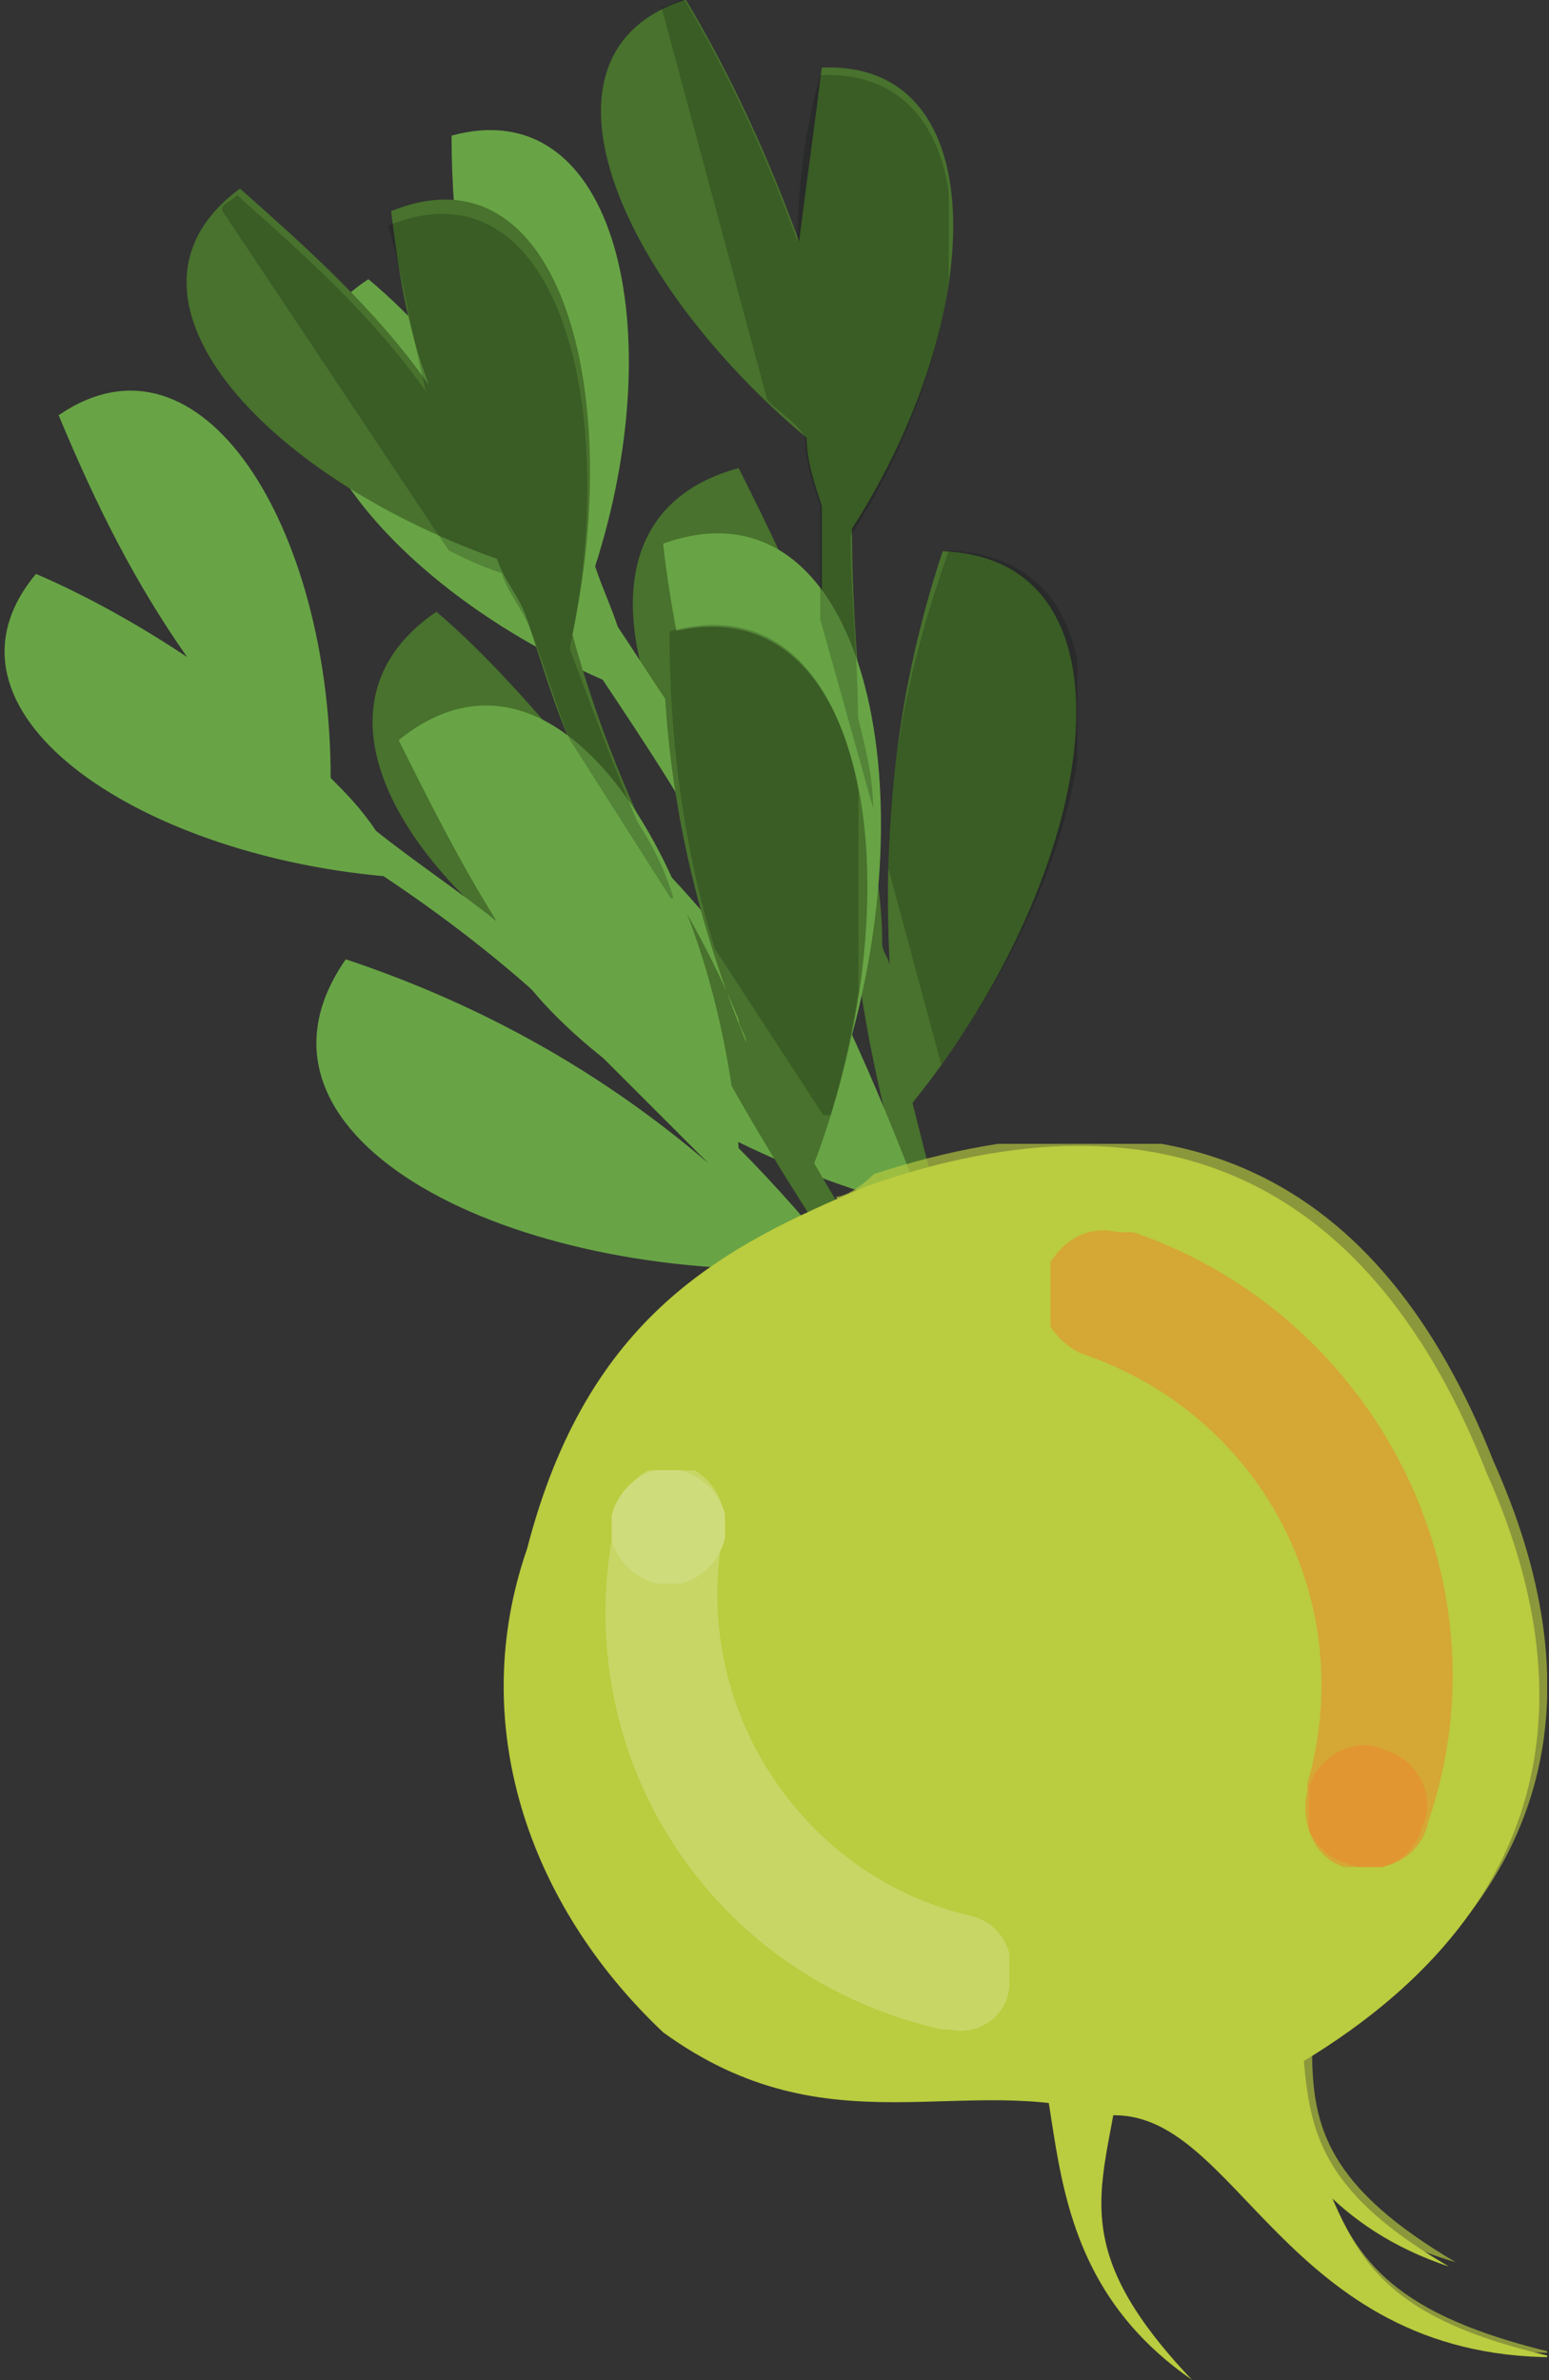 <?xml version="1.0" encoding="utf-8"?>
<!-- Generator: Adobe Illustrator 27.5.0, SVG Export Plug-In . SVG Version: 6.00 Build 0)  -->
<svg version="1.1" id="Calque_1" xmlns="http://www.w3.org/2000/svg" xmlns:xlink="http://www.w3.org/1999/xlink" x="0px" y="0px"
	 viewBox="0 0 20.5 31.5" style="enable-background:new 0 0 20.5 31.5;" xml:space="preserve">
<rect x="0" y="0" width="20.5" height="31.5" fill="#333333" stroke="none"/>
<style type="text/css">
	.st0{clip-path:url(#SVGID_00000065783888520742135370000016578577774970132639_);}
	.st1{clip-path:url(#SVGID_00000083072055006698042360000013904438428528183996_);}
	.st2{fill-rule:evenodd;clip-rule:evenodd;fill:#48722D;}
	.st3{fill-rule:evenodd;clip-rule:evenodd;fill:#68A445;}
	.st4{opacity:0.2;}
	.st5{clip-path:url(#SVGID_00000009568550579577384050000005155752089910448514_);}
	.st6{fill-rule:evenodd;clip-rule:evenodd;fill:#020304;}
	.st7{clip-path:url(#SVGID_00000047740120946601156420000004716235265726326196_);}
	.st8{clip-path:url(#SVGID_00000085929794687994967510000011738538638605638582_);}
	.st9{clip-path:url(#SVGID_00000075152702634024681060000012753304753527815332_);}
	.st10{fill-rule:evenodd;clip-rule:evenodd;fill:#BACC3F;}
	.st11{opacity:0.65;}
	.st12{clip-path:url(#SVGID_00000016768121375270269230000002441467960478755996_);}
	.st13{opacity:0.12;}
	.st14{clip-path:url(#SVGID_00000004543153525928884430000009903154481685027224_);}
	.st15{opacity:0.61;}
	.st16{clip-path:url(#SVGID_00000099634255769668379330000003146955417839921056_);}
	.st17{fill:#FFFFFF;}
	.st18{opacity:0.26;}
	.st19{clip-path:url(#SVGID_00000124867445938734928610000016341485439972094336_);}
	.st20{clip-path:url(#SVGID_00000042734084083645346740000003081106753230943916_);}
	.st21{clip-path:url(#SVGID_00000118369850346841498670000009786989262139041712_);}
	.st22{clip-path:url(#SVGID_00000071550800815736821070000018440241365112646310_);}
	.st23{clip-path:url(#SVGID_00000091734940906619819650000001212241892424561081_);}
	.st24{clip-path:url(#SVGID_00000000936325161298293650000014157533771407808691_);}
	.st25{clip-path:url(#SVGID_00000022557292122406149080000003876404810436145839_);}
	.st26{clip-path:url(#SVGID_00000034062857006898756940000003521581226471347602_);}
	.st27{clip-path:url(#SVGID_00000158001845418582606770000013089200138642650757_);}
	.st28{clip-path:url(#SVGID_00000086654710510275975640000005087463742451484558_);}
	.st29{opacity:0.34;}
	.st30{clip-path:url(#SVGID_00000133500753921053001910000010090692506343396015_);}
	.st31{clip-path:url(#SVGID_00000183970296863341998010000011884107089915532194_);}
	.st32{fill:#F0822B;}
	.st33{clip-path:url(#SVGID_00000014622645625270153380000015746920008674889373_);}
	.st34{clip-path:url(#SVGID_00000107580786183041318190000008874349207371172240_);}
	.st35{clip-path:url(#SVGID_00000114063057915235334050000003836406393080165770_);}
	.st36{clip-path:url(#SVGID_00000152957327622153567160000009130325961583286712_);}
	.st37{clip-path:url(#SVGID_00000061438051352796002040000008034922422423312768_);}
	.st38{clip-path:url(#SVGID_00000168822188556387433440000009191455833260998797_);}
	.st39{clip-path:url(#SVGID_00000143603720064839982130000000525177247253753533_);}
	.st40{clip-path:url(#SVGID_00000176026656133686120280000008279534047572148385_);}
	.st41{clip-path:url(#SVGID_00000046313256463726679350000008506652513259239072_);}
	.st42{clip-path:url(#SVGID_00000028305870759456183020000009529961537166072984_);}
</style>
<g id="Groupe_2325_00000083056652951278451790000004252549829250709662_" transform="translate(122.476 205.495)">
	<g>
		<defs>
			<rect id="SVGID_1_" x="-122.5" y="-205.5" width="20.5" height="31.5"/>
		</defs>
		<clipPath id="SVGID_00000028286226470925598220000012099723751968039866_">
			<use xlink:href="#SVGID_1_"  style="overflow:visible;"/>
		</clipPath>
		
			<g id="Groupe_1010_00000085947338631349114470000001530006237323040415_" style="clip-path:url(#SVGID_00000028286226470925598220000012099723751968039866_);">
			<g id="Groupe_1009_00000150799442025575848250000008633742279312039316_" transform="translate(0 0)">
				<g>
					<defs>
						<rect id="SVGID_00000073707643983311641470000010816934375486162616_" x="-122.5" y="-205.5" width="20.5" height="31.5"/>
					</defs>
					<clipPath id="SVGID_00000183212084183943481450000011337675408727063982_">
						<use xlink:href="#SVGID_00000073707643983311641470000010816934375486162616_"  style="overflow:visible;"/>
					</clipPath>
					
						<g id="Groupe_1008_00000095298181893377802670000014749001855402053555_" style="clip-path:url(#SVGID_00000183212084183943481450000011337675408727063982_);">
						<path id="Tracé_1964_00000091012257966478290870000008969576641107207354_" class="st2" d="M-110.4-190.9
							c2.5-3.1,3.1-7.2,0.4-7.3c-0.6,1.8-0.8,3.6-0.7,5.5c0-0.1-0.1-0.2-0.1-0.3c0-0.6-0.1-1.1-0.2-1.7c0-0.2,0-0.3,0-0.5
							c-0.1-1.1-0.2-2.2-0.2-3.3c1.8-2.8,1.9-6.2-0.4-6.1c-0.1,0.8-0.2,1.5-0.3,2.3c-0.4-1.1-0.9-2.2-1.5-3.2
							c-2.2,0.7-0.9,3.7,1.6,5.8c0,0.3,0.1,0.6,0.2,0.9c0,0.7,0,1.3,0,2c-0.3-0.9-0.7-1.7-1.1-2.5c-2.6,0.7-1.3,4.3,1.6,6.8
							c0.2,1.4,0.6,2.8,1,4.2l0.4-0.1C-110-189.3-110.2-190.1-110.4-190.9"/>
						<path id="Tracé_1965_00000118390901412286550140000003507887038167313295_" class="st3" d="M-111-189.7
							c-3.8-1.2-6.6-4.1-4.4-5.8c1.5,1.1,2.7,2.5,3.7,4.1c0-0.1-0.1-0.2-0.1-0.3c-0.3-0.5-0.6-1-0.8-1.6c-0.1-0.1-0.2-0.3-0.2-0.4
							c-0.5-1-1.1-1.9-1.7-2.8c-3-1.3-5.1-4-3.1-5.3c0.6,0.5,1.1,1.1,1.6,1.7c-0.3-1.2-0.5-2.3-0.5-3.6c2.2-0.6,2.9,2.6,1.9,5.7
							c0.1,0.3,0.2,0.5,0.3,0.8c0.4,0.6,0.7,1.1,1.1,1.6c-0.2-0.9-0.4-1.8-0.5-2.7c2.5-0.9,3.5,2.8,2.5,6.5c0.6,1.3,1.1,2.7,1.6,4
							l-0.4,0.1C-110.4-188.1-110.7-188.9-111-189.7"/>
						<g id="Groupe_923_00000130624965017161339920000003250032954749414575_" transform="translate(19.281 11.993)" class="st4">
							<g id="Groupe_922_00000068659213980717794030000009751581153887618970_">
								<g>
									<defs>
										<rect id="SVGID_00000071540532307458498470000003731019194745404856_" x="-130" y="-210.2" width="2.5" height="6.8"/>
									</defs>
									<clipPath id="SVGID_00000101812453805076567030000014140235144881809321_">
										<use xlink:href="#SVGID_00000071540532307458498470000003731019194745404856_"  style="overflow:visible;"/>
									</clipPath>
									
										<g id="Groupe_921_00000044893737819528550540000013921536529586669740_" style="clip-path:url(#SVGID_00000101812453805076567030000014140235144881809321_);">
										<path id="Tracé_1966_00000040550105170289384410000014024072235841398194_" class="st6" d="M-130-206l0.7,2.6
											c2.2-3,2.7-6.7,0.1-6.8C-129.7-208.8-130-207.4-130-206"/>
									</g>
								</g>
							</g>
						</g>
						<g id="Groupe_926_00000013158228434585097270000001430327113742647428_" transform="translate(14.379)" class="st4">
							<g id="Groupe_925_00000147184573397545893450000011831889275758289851_">
								<g>
									<defs>
										<rect id="SVGID_00000021823415259278548390000012562588957732771973_" x="-128.1" y="-205.5" width="3.8" height="10.7"/>
									</defs>
									<clipPath id="SVGID_00000169549447953915745920000005111566982526739384_">
										<use xlink:href="#SVGID_00000021823415259278548390000012562588957732771973_"  style="overflow:visible;"/>
									</clipPath>
									
										<g id="Groupe_924_00000030451076498804951160000016507250648013339523_" style="clip-path:url(#SVGID_00000169549447953915745920000005111566982526739384_);">
										<path id="Tracé_1967_00000097470007966510305460000010104268878804748984_" class="st6" d="M-126.3-202.3
											c-0.4-1.1-0.9-2.2-1.5-3.2c-0.1,0-0.2,0.1-0.3,0.1l1.4,5.2c0.2,0.2,0.4,0.3,0.5,0.5c0,0.3,0.1,0.6,0.2,0.9
											c0,0.5,0,1,0,1.5l0.7,2.5c0-0.4-0.1-0.8-0.2-1.2c0-0.8-0.1-1.6-0.1-2.4c1.8-2.8,1.9-6.2-0.4-6.1
											C-126.2-203.8-126.3-203-126.3-202.3"/>
									</g>
								</g>
							</g>
						</g>
						<path id="Tracé_1968_00000134210722186758026270000007817982706133681066_" class="st2" d="M-111.7-190.1
							c1.4-3.7,0.7-7.8-2-7c0,1.9,0.4,3.7,1.1,5.4c0-0.1-0.1-0.2-0.1-0.3c-0.2-0.5-0.5-1.1-0.8-1.6c-0.1-0.1-0.1-0.3-0.2-0.4
							c-0.5-1-0.9-2-1.2-3.1c0.7-3.3-0.2-6.5-2.4-5.6c0.1,0.8,0.2,1.5,0.5,2.3c-0.7-1-1.6-1.8-2.5-2.6c-1.9,1.4,0.3,3.8,3.4,4.9
							c0.1,0.3,0.3,0.5,0.4,0.8c0.2,0.6,0.4,1.3,0.7,1.9c-0.6-0.7-1.2-1.4-1.9-2c-2.2,1.5,0.2,4.5,3.7,5.9c0.7,1.3,1.5,2.5,2.3,3.7
							l0.4-0.3C-110.8-188.6-111.3-189.4-111.7-190.1"/>
						<path id="Tracé_1969_00000065754647802478376060000008548267143815617412_" class="st3" d="M-111.9-188.7
							c-4,0.1-7.6-1.8-6-4.1c1.8,0.6,3.4,1.5,4.8,2.7c-0.1-0.1-0.1-0.1-0.2-0.2c-0.4-0.4-0.8-0.8-1.2-1.2c-0.1-0.1-0.2-0.2-0.3-0.3
							c-0.8-0.8-1.7-1.5-2.6-2.1c-3.3-0.3-6.1-2.2-4.6-4c0.7,0.3,1.4,0.7,2,1.1c-0.7-1-1.2-2-1.7-3.2c1.9-1.3,3.6,1.5,3.6,4.8
							c0.2,0.2,0.4,0.4,0.6,0.7c0.5,0.4,1.1,0.8,1.6,1.2c-0.5-0.8-0.9-1.6-1.3-2.4c2.1-1.7,4.2,1.6,4.5,5.4c1,1,1.9,2.2,2.8,3.3
							l-0.3,0.3C-110.8-187.4-111.4-188.1-111.9-188.7"/>
						<g id="Groupe_929_00000123418932728346492530000010414442656917025718_" transform="translate(14.485 13.661)" class="st4">
							<g id="Groupe_928_00000067213601177839528390000011185863006923417217_">
								<g>
									<defs>
										<rect id="SVGID_00000017505765732555217650000012686289021406663871_" x="-128.2" y="-210.9" width="2.6" height="6.5"/>
									</defs>
									<clipPath id="SVGID_00000111180404353970870340000000939756057957253516_">
										<use xlink:href="#SVGID_00000017505765732555217650000012686289021406663871_"  style="overflow:visible;"/>
									</clipPath>
									
										<g id="Groupe_927_00000058586141381767320340000002634838451487029172_" style="clip-path:url(#SVGID_00000111180404353970870340000000939756057957253516_);">
										<path id="Tracé_1970_00000024715656351456611180000012349295000024670880_" class="st6" d="M-127.5-206.6l1.5,2.3
											c1.1-3.5,0.4-7.2-2.1-6.5C-128.1-209.3-127.9-207.9-127.5-206.6"/>
									</g>
								</g>
							</g>
						</g>
						<g id="Groupe_932_00000078723520290730350160000009951023465395120288_" transform="translate(4.863 4.29)" class="st4">
							<g id="Groupe_931_00000061441198081902328440000015967921132718043579_">
								<g>
									<defs>
										<rect id="SVGID_00000092415550939136269370000012031884733815422358_" x="-124.4" y="-207.2" width="6" height="9.3"/>
									</defs>
									<clipPath id="SVGID_00000012466560743727686220000018381788962893302675_">
										<use xlink:href="#SVGID_00000092415550939136269370000012031884733815422358_"  style="overflow:visible;"/>
									</clipPath>
									
										<g id="Groupe_930_00000062172530202900878730000007086925156784001923_" style="clip-path:url(#SVGID_00000012466560743727686220000018381788962893302675_);">
										<path id="Tracé_1971_00000164500845031725338030000009665945004529803922_" class="st6" d="M-121.7-204.6
											c-0.7-1-1.6-1.8-2.5-2.6c-0.1,0.1-0.2,0.1-0.2,0.2l3,4.5c0.2,0.1,0.4,0.2,0.7,0.3c0.1,0.3,0.3,0.5,0.4,0.8
											c0.2,0.5,0.3,0.9,0.5,1.4l1.4,2.2c-0.1-0.4-0.3-0.8-0.5-1.1c-0.3-0.7-0.6-1.5-0.9-2.3c0.7-3.3-0.2-6.5-2.4-5.6
											C-122-206.1-121.9-205.4-121.7-204.6"/>
									</g>
								</g>
							</g>
						</g>
						<path id="Tracé_1972_00000044160685827681456870000013103382401029683106_" class="st10" d="M-102.8-186
							c-1.5-3.8-4.2-5.2-8.2-3.8c-1.9,0.8-3.7,1.7-4.5,4.8c-0.8,2.3,0,4.7,1.8,6.4c2.2,1.6,4,0.5,5.9,1.1c1.7-0.1,2.3,3.2,5.9,3.2
							c-3.1-0.7-2.6-1.9-3.7-3.7C-101.8-180.1-101.5-183.1-102.8-186"/>
						<path id="Tracé_1973_00000156558796551373244890000014577423288858997665_" class="st10" d="M-109.4-179.3
							c1.4,0.7,0.1,3.5,2.7,5.3c-1.9-2-1-2.7-0.9-4.6L-109.4-179.3z"/>
						<path id="Tracé_1974_00000070816414683083383340000001275897420536652971_" class="st10" d="M-107.4-179.8
							c1.5,0.3,1.1,3.3,4.1,4.3c-2.4-1.4-1.7-2.4-2.1-4.2L-107.4-179.8z"/>
						<g id="Groupe_935_00000076564769302808519300000016732438602742617009_" transform="translate(18.189 24.942)" class="st11">
							<g id="Groupe_934_00000101103273528385127010000013227221758048337280_">
								<g>
									<defs>
										<rect id="SVGID_00000103985260190583008530000004503155239856747442_" x="-129.6" y="-215.3" width="9.5" height="16"/>
									</defs>
									<clipPath id="SVGID_00000062159309594734060320000007473751398081680770_">
										<use xlink:href="#SVGID_00000103985260190583008530000004503155239856747442_"  style="overflow:visible;"/>
									</clipPath>
									
										<g id="Groupe_933_00000158728563294514361010000008502384801400733586_" style="clip-path:url(#SVGID_00000062159309594734060320000007473751398081680770_);">
										<path id="Tracé_1975_00000085251909011526883500000000238953455183146683_" class="st10" d="M-129.6-214.6l6.6,14.3
											c0.8,0.7,1.8,1,2.9,1c-2.1-0.5-2.6-1.2-3-2.2c0.5,0.5,1,0.8,1.7,1c-1.7-1-1.9-1.8-1.9-2.8c3.4-2.1,3.7-4.9,2.4-7.8
											c-1.5-3.8-4.2-5.1-8.2-3.8C-129.3-214.7-129.5-214.6-129.6-214.6L-129.6-214.6z"/>
									</g>
								</g>
							</g>
						</g>
						<g id="Groupe_947_00000081607189362706878060000011272088382395451063_" transform="translate(13.082 31.961)" class="st13">
							<g id="Groupe_946_00000063602915824731504490000014554665828487424650_">
								<g>
									<defs>
										<rect id="SVGID_00000135685217612448402440000016787002316157498040_" x="-127.6" y="-218" width="5.4" height="7.5"/>
									</defs>
									<clipPath id="SVGID_00000130631758081358756230000000528443771224534434_">
										<use xlink:href="#SVGID_00000135685217612448402440000016787002316157498040_"  style="overflow:visible;"/>
									</clipPath>
									
										<g id="Groupe_945_00000152967729930000461460000018320045777137250232_" style="clip-path:url(#SVGID_00000130631758081358756230000000528443771224534434_);">
										<g id="Groupe_938_00000049219418677570056790000016485225767120104121_" class="st15">
											<g id="Groupe_937_00000157991706170919627520000002341077151786572952_">
												<g>
													<defs>
														
															<rect id="SVGID_00000031166717874975843500000009985683365810116760_" x="-127.6" y="-218" width="5.4" height="7.5"/>
													</defs>
													<clipPath id="SVGID_00000167375937915908715440000008024178374246171544_">
														<use xlink:href="#SVGID_00000031166717874975843500000009985683365810116760_"  style="overflow:visible;"/>
													</clipPath>
													
														<g id="Groupe_936_00000117650102246535603770000010722685440047971509_" style="clip-path:url(#SVGID_00000167375937915908715440000008024178374246171544_);">
														<path id="Tracé_1976_00000170263933327215251190000006216283301223137186_" class="st17" d="M-127.4-217.4
															L-127.4-217.4c-0.7,3.1,1.2,6.1,4.3,6.8c0,0,0,0,0.1,0h0l0,0v0c0.4,0.1,0.8-0.2,0.8-0.6c0.1-0.4-0.1-0.8-0.5-0.9l0,0
															c-2.2-0.5-3.7-2.7-3.3-5l0-0.1c0.1-0.4-0.2-0.8-0.6-0.9c0,0,0,0,0,0C-126.9-218.1-127.3-217.9-127.4-217.4
															C-127.4-217.4-127.4-217.4-127.4-217.4"/>
													</g>
												</g>
											</g>
										</g>
										<g id="Groupe_941_00000090282683275416614450000005959868392080208556_" transform="translate(0.237)" class="st18">
											<g id="Groupe_940_00000006677193496007190350000005199828590009620900_">
												<g>
													<defs>
														
															<rect id="SVGID_00000183215145116651906000000017322431523981120154_" x="-127.7" y="-218" width="1.5" height="1.5"/>
													</defs>
													<clipPath id="SVGID_00000041990113998348033140000017200170284507250836_">
														<use xlink:href="#SVGID_00000183215145116651906000000017322431523981120154_"  style="overflow:visible;"/>
													</clipPath>
													
														<g id="Groupe_939_00000122705895880452947740000009156535429138266532_" style="clip-path:url(#SVGID_00000041990113998348033140000017200170284507250836_);">
														<path id="Tracé_1977_00000016065183361935000880000011706313293278563224_" class="st17" d="M-126.8-218
															c0.4,0.1,0.7,0.5,0.6,0.9c0,0,0,0,0,0c-0.1,0.4-0.5,0.7-0.9,0.6c-0.4-0.1-0.7-0.5-0.6-0.9
															C-127.6-217.8-127.2-218.1-126.8-218C-126.8-218-126.8-218-126.8-218"/>
													</g>
												</g>
											</g>
										</g>
										<g id="Groupe_944_00000060722407400153176790000011211382629631451052_" transform="translate(0.237)">
											<g id="Groupe_943_00000070110460428333409770000011040812495293508753_">
												<g>
													<defs>
														
															<rect id="SVGID_00000167373851382017555830000010992036243430284421_" x="-127.7" y="-218" width="1.5" height="1.5"/>
													</defs>
													<clipPath id="SVGID_00000070825469382450048330000009752630077579029903_">
														<use xlink:href="#SVGID_00000167373851382017555830000010992036243430284421_"  style="overflow:visible;"/>
													</clipPath>
													
														<g id="Groupe_942_00000145753899754308132410000011843801747493004694_" style="clip-path:url(#SVGID_00000070825469382450048330000009752630077579029903_);">
														<path id="Tracé_1978_00000041977296687031166940000013673390763315286964_" class="st17" d="M-126.8-218
															c0.4,0.1,0.7,0.5,0.6,0.9c0,0,0,0,0,0c-0.1,0.4-0.5,0.7-0.9,0.6c-0.4-0.1-0.7-0.5-0.6-0.9
															C-127.6-217.8-127.2-218.1-126.8-218C-126.8-218-126.8-218-126.8-218"/>
													</g>
												</g>
											</g>
										</g>
									</g>
								</g>
							</g>
						</g>
						<g id="Groupe_959_00000168818516856677383870000008888918324709403529_" transform="translate(13.082 31.961)" class="st13">
							<g id="Groupe_958_00000159436514482363370260000012446269821273105841_">
								<g>
									<defs>
										<rect id="SVGID_00000109716656778088831990000006607248041229425031_" x="-127.6" y="-218" width="5.4" height="7.5"/>
									</defs>
									<clipPath id="SVGID_00000065056555479323274180000011328577614648760249_">
										<use xlink:href="#SVGID_00000109716656778088831990000006607248041229425031_"  style="overflow:visible;"/>
									</clipPath>
									
										<g id="Groupe_957_00000060001315751478116070000015818854011304699031_" style="clip-path:url(#SVGID_00000065056555479323274180000011328577614648760249_);">
										<g id="Groupe_950_00000005250087813736783450000018181791740755106992_" class="st15">
											<g id="Groupe_949_00000072277693390501409120000016941034586970797725_">
												<g>
													<defs>
														
															<rect id="SVGID_00000009571901351121442280000016992686029874577320_" x="-127.6" y="-218" width="5.4" height="7.5"/>
													</defs>
													<clipPath id="SVGID_00000023971997379398742350000013849890955447472319_">
														<use xlink:href="#SVGID_00000009571901351121442280000016992686029874577320_"  style="overflow:visible;"/>
													</clipPath>
													
														<g id="Groupe_948_00000050621601407285337200000008481856150998083989_" style="clip-path:url(#SVGID_00000023971997379398742350000013849890955447472319_);">
														<path id="Tracé_1979_00000162346818266301429400000004676798416718268830_" class="st17" d="M-127.4-217.4
															L-127.4-217.4c-0.7,3.1,1.2,6.1,4.3,6.8c0,0,0,0,0.1,0h0l0,0v0c0.4,0.1,0.8-0.2,0.8-0.6c0.1-0.4-0.1-0.8-0.5-0.9l0,0
															c-2.2-0.5-3.7-2.7-3.3-5l0-0.1c0.1-0.4-0.2-0.8-0.6-0.9c0,0,0,0,0,0C-126.9-218.1-127.3-217.9-127.4-217.4
															C-127.4-217.4-127.4-217.4-127.4-217.4"/>
													</g>
												</g>
											</g>
										</g>
										<g id="Groupe_953_00000036233214508900040410000015883693398378419353_" transform="translate(0.237)" class="st18">
											<g id="Groupe_952_00000054967490169231614480000014038566148763684283_">
												<g>
													<defs>
														
															<rect id="SVGID_00000106104841168272533420000007625477106572597120_" x="-127.7" y="-218" width="1.5" height="1.5"/>
													</defs>
													<clipPath id="SVGID_00000014613344396975532220000005156413299181652130_">
														<use xlink:href="#SVGID_00000106104841168272533420000007625477106572597120_"  style="overflow:visible;"/>
													</clipPath>
													
														<g id="Groupe_951_00000003091639801923952980000010931799678185530814_" style="clip-path:url(#SVGID_00000014613344396975532220000005156413299181652130_);">
														<path id="Tracé_1980_00000150061318045910880840000017435991512343993524_" class="st17" d="M-126.8-218
															c0.4,0.1,0.7,0.5,0.6,0.9c0,0,0,0,0,0c-0.1,0.4-0.5,0.7-0.9,0.6c-0.4-0.1-0.7-0.5-0.6-0.9
															C-127.6-217.8-127.2-218.1-126.8-218C-126.8-218-126.8-218-126.8-218"/>
													</g>
												</g>
											</g>
										</g>
										<g id="Groupe_956_00000078004723475653431940000016218869255082373819_" transform="translate(0.237)">
											<g id="Groupe_955_00000018237122218146473720000000072103862050562433_">
												<g>
													<defs>
														
															<rect id="SVGID_00000142167827333270116890000015967483963340592559_" x="-127.7" y="-218" width="1.5" height="1.5"/>
													</defs>
													<clipPath id="SVGID_00000137101252241604286730000009973953250715588266_">
														<use xlink:href="#SVGID_00000142167827333270116890000015967483963340592559_"  style="overflow:visible;"/>
													</clipPath>
													
														<g id="Groupe_954_00000145032032777006309500000012325920302637447585_" style="clip-path:url(#SVGID_00000137101252241604286730000009973953250715588266_);">
														<path id="Tracé_1981_00000180338684368164645980000012692028779729024914_" class="st17" d="M-126.8-218
															c0.4,0.1,0.7,0.5,0.6,0.9c0,0,0,0,0,0c-0.1,0.4-0.5,0.7-0.9,0.6c-0.4-0.1-0.7-0.5-0.6-0.9
															C-127.6-217.8-127.2-218.1-126.8-218C-126.8-218-126.8-218-126.8-218"/>
													</g>
												</g>
											</g>
										</g>
									</g>
								</g>
							</g>
						</g>
						<g id="Groupe_971_00000160151079518711829570000010089118847109859497_" transform="translate(13.082 31.961)" class="st13">
							<g id="Groupe_970_00000011733513517230642830000018048311700905778366_">
								<g>
									<defs>
										<rect id="SVGID_00000085222089665561418800000009288098262930677678_" x="-127.6" y="-218" width="5.4" height="7.5"/>
									</defs>
									<clipPath id="SVGID_00000114041200768614273580000007898682131913662647_">
										<use xlink:href="#SVGID_00000085222089665561418800000009288098262930677678_"  style="overflow:visible;"/>
									</clipPath>
									
										<g id="Groupe_969_00000114786691377893902600000000299789607616859832_" style="clip-path:url(#SVGID_00000114041200768614273580000007898682131913662647_);">
										<g id="Groupe_962_00000103954760808333448220000007987245024525350058_" class="st15">
											<g id="Groupe_961_00000172411150227746370740000010592517366880760508_">
												<g>
													<defs>
														
															<rect id="SVGID_00000089565106116694388600000001017837429779621512_" x="-127.6" y="-218" width="5.4" height="7.5"/>
													</defs>
													<clipPath id="SVGID_00000030482510887211151240000014352734982542260158_">
														<use xlink:href="#SVGID_00000089565106116694388600000001017837429779621512_"  style="overflow:visible;"/>
													</clipPath>
													
														<g id="Groupe_960_00000048496105341227963610000005620214460038866364_" style="clip-path:url(#SVGID_00000030482510887211151240000014352734982542260158_);">
														<path id="Tracé_1982_00000158714520348241898330000005992999080797065875_" class="st17" d="M-127.4-217.4
															L-127.4-217.4c-0.7,3.1,1.2,6.1,4.3,6.8c0,0,0,0,0.1,0h0l0,0v0c0.4,0.1,0.8-0.2,0.8-0.6c0.1-0.4-0.1-0.8-0.5-0.9l0,0
															c-2.2-0.5-3.7-2.7-3.3-5l0-0.1c0.1-0.4-0.2-0.8-0.6-0.9c0,0,0,0,0,0C-126.9-218.1-127.3-217.9-127.4-217.4
															C-127.4-217.4-127.4-217.4-127.4-217.4"/>
													</g>
												</g>
											</g>
										</g>
										<g id="Groupe_965_00000101084321890754071140000015015357542433983373_" transform="translate(0.237)" class="st18">
											<g id="Groupe_964_00000138558303627526841930000004550044560402804624_">
												<g>
													<defs>
														
															<rect id="SVGID_00000107571925636469903600000017065209195679559316_" x="-127.7" y="-218" width="1.5" height="1.5"/>
													</defs>
													<clipPath id="SVGID_00000158732171249893157340000012597925001524583871_">
														<use xlink:href="#SVGID_00000107571925636469903600000017065209195679559316_"  style="overflow:visible;"/>
													</clipPath>
													
														<g id="Groupe_963_00000119798973220761911910000008943662864685615012_" style="clip-path:url(#SVGID_00000158732171249893157340000012597925001524583871_);">
														<path id="Tracé_1983_00000091723721706323709260000014125352039836050576_" class="st17" d="M-126.8-218
															c0.4,0.1,0.7,0.5,0.6,0.9c0,0,0,0,0,0c-0.1,0.4-0.5,0.7-0.9,0.6c-0.4-0.1-0.7-0.5-0.6-0.9
															C-127.6-217.8-127.2-218.1-126.8-218C-126.8-218-126.8-218-126.8-218"/>
													</g>
												</g>
											</g>
										</g>
										<g id="Groupe_968_00000021799649203887570340000004866619389656946083_" transform="translate(0.237)">
											<g id="Groupe_967_00000026126722574185166340000008195396043059553959_">
												<g>
													<defs>
														
															<rect id="SVGID_00000031201902882361422910000004931246617050486165_" x="-127.7" y="-218" width="1.5" height="1.5"/>
													</defs>
													<clipPath id="SVGID_00000046311814281943330730000010425905767247505823_">
														<use xlink:href="#SVGID_00000031201902882361422910000004931246617050486165_"  style="overflow:visible;"/>
													</clipPath>
													
														<g id="Groupe_966_00000069392603720485004490000005484455962605658027_" style="clip-path:url(#SVGID_00000046311814281943330730000010425905767247505823_);">
														<path id="Tracé_1984_00000101782244280821665040000016519710762838569889_" class="st17" d="M-126.8-218
															c0.4,0.1,0.7,0.5,0.6,0.9c0,0,0,0,0,0c-0.1,0.4-0.5,0.7-0.9,0.6c-0.4-0.1-0.7-0.5-0.6-0.9
															C-127.6-217.8-127.2-218.1-126.8-218C-126.8-218-126.8-218-126.8-218"/>
													</g>
												</g>
											</g>
										</g>
									</g>
								</g>
							</g>
						</g>
						<g id="Groupe_983_00000125570683257320664100000002351339613944352930_" transform="translate(22.825 26.713)" class="st29">
							<g id="Groupe_982_00000026875960411672852560000002308702092765501336_">
								<g>
									<defs>
										<rect id="SVGID_00000012442257189452138180000005013555767837172895_" x="-131.4" y="-216" width="5.4" height="8.5"/>
									</defs>
									<clipPath id="SVGID_00000071537822284189819420000001680497643159349428_">
										<use xlink:href="#SVGID_00000012442257189452138180000005013555767837172895_"  style="overflow:visible;"/>
									</clipPath>
									
										<g id="Groupe_981_00000142878154583332700770000003349938076138423179_" style="clip-path:url(#SVGID_00000071537822284189819420000001680497643159349428_);">
										<g id="Groupe_974_00000023973949387952332500000004587117759487246773_" class="st15">
											<g id="Groupe_973_00000003812146881674539220000017901223179479892123_">
												<g>
													<defs>
														
															<rect id="SVGID_00000155868050537761599650000001390053222383411334_" x="-131.4" y="-216" width="5.4" height="8.5"/>
													</defs>
													<clipPath id="SVGID_00000078002493522887124290000005848434969657209249_">
														<use xlink:href="#SVGID_00000155868050537761599650000001390053222383411334_"  style="overflow:visible;"/>
													</clipPath>
													
														<g id="Groupe_972_00000057827098723071986110000006680846205296042154_" style="clip-path:url(#SVGID_00000078002493522887124290000005848434969657209249_);">
														<path id="Tracé_1985_00000149353676273776221040000017114431958221437362_" class="st32" d="M-126.4-208.1
															L-126.4-208.1c1.1-3.2-0.7-6.7-3.9-7.8l-0.1,0h0l-0.1,0c-0.4-0.1-0.8,0.1-1,0.6c-0.1,0.4,0.1,0.8,0.5,1l0,0
															c2.4,0.8,3.7,3.3,3,5.7l0,0.1c-0.1,0.4,0.1,0.9,0.5,1C-127-207.4-126.5-207.6-126.4-208.1"/>
													</g>
												</g>
											</g>
										</g>
										
											<g id="Groupe_977_00000062897828254918707640000016409781368374749570_" transform="translate(5.624 11.251)" class="st18">
											<g id="Groupe_976_00000004536040036545188860000013591448870355328662_">
												<g>
													<defs>
														
															<rect id="SVGID_00000078029294823230544970000003473540759480011911_" x="-133.6" y="-220.4" width="1.7" height="1.7"/>
													</defs>
													<clipPath id="SVGID_00000038381999119382415340000002443493372233956281_">
														<use xlink:href="#SVGID_00000078029294823230544970000003473540759480011911_"  style="overflow:visible;"/>
													</clipPath>
													
														<g id="Groupe_975_00000062885367425435108340000002199880741209457805_" style="clip-path:url(#SVGID_00000038381999119382415340000002443493372233956281_);">
														<path id="Tracé_1986_00000093881874778379636410000005021768465324540590_" class="st32" d="M-133.1-218.8
															c-0.4-0.1-0.7-0.6-0.5-1c0.1-0.4,0.6-0.7,1-0.5c0.4,0.1,0.7,0.6,0.5,1C-132.2-218.9-132.6-218.6-133.1-218.8"/>
													</g>
												</g>
											</g>
										</g>
										<g id="Groupe_980_00000153696706174242001010000010901259672255480238_" transform="translate(5.624 11.251)">
											<g id="Groupe_979_00000183220223462095102190000002983106260775345802_">
												<g>
													<defs>
														
															<rect id="SVGID_00000046336186068853688610000018119760281142680465_" x="-133.6" y="-220.4" width="1.7" height="1.7"/>
													</defs>
													<clipPath id="SVGID_00000148620310969339699880000013966768996822382524_">
														<use xlink:href="#SVGID_00000046336186068853688610000018119760281142680465_"  style="overflow:visible;"/>
													</clipPath>
													
														<g id="Groupe_978_00000160175564873260813650000008223697930349972138_" style="clip-path:url(#SVGID_00000148620310969339699880000013966768996822382524_);">
														<path id="Tracé_1987_00000077316941686531050670000005351556122832864426_" class="st32" d="M-133.1-218.8
															c-0.4-0.1-0.7-0.6-0.5-1c0.1-0.4,0.6-0.7,1-0.5c0.4,0.1,0.7,0.6,0.5,1C-132.2-218.9-132.6-218.6-133.1-218.8"/>
													</g>
												</g>
											</g>
										</g>
									</g>
								</g>
							</g>
						</g>
						<g id="Groupe_995_00000034063645563527909220000017307518078615986560_" transform="translate(22.825 26.713)" class="st29">
							<g id="Groupe_994_00000076596168802734645010000018274294318215747517_">
								<g>
									<defs>
										<rect id="SVGID_00000098184645095607350070000008938813611872233122_" x="-131.4" y="-216" width="5.4" height="8.5"/>
									</defs>
									<clipPath id="SVGID_00000070120352718167861840000005014851790387230905_">
										<use xlink:href="#SVGID_00000098184645095607350070000008938813611872233122_"  style="overflow:visible;"/>
									</clipPath>
									
										<g id="Groupe_993_00000080910787665311777720000017007210941668855451_" style="clip-path:url(#SVGID_00000070120352718167861840000005014851790387230905_);">
										<g id="Groupe_986_00000008127717097669596160000017617986745300269703_" class="st15">
											<g id="Groupe_985_00000114771487891167628270000006526685471446567058_">
												<g>
													<defs>
														
															<rect id="SVGID_00000060745812028158772130000007379163647217510533_" x="-131.4" y="-216" width="5.4" height="8.5"/>
													</defs>
													<clipPath id="SVGID_00000087402413454275688570000003548281841909681822_">
														<use xlink:href="#SVGID_00000060745812028158772130000007379163647217510533_"  style="overflow:visible;"/>
													</clipPath>
													
														<g id="Groupe_984_00000057119815377253540440000001928003888324590236_" style="clip-path:url(#SVGID_00000087402413454275688570000003548281841909681822_);">
														<path id="Tracé_1988_00000108296062907011317440000016911365775190678164_" class="st32" d="M-126.4-208.1
															L-126.4-208.1c1.1-3.2-0.7-6.7-3.9-7.8l-0.1,0h0l-0.1,0c-0.4-0.1-0.8,0.1-1,0.6c-0.1,0.4,0.1,0.8,0.5,1l0,0
															c2.4,0.8,3.7,3.3,3,5.7l0,0.1c-0.1,0.4,0.1,0.9,0.5,1C-127-207.4-126.5-207.6-126.4-208.1"/>
													</g>
												</g>
											</g>
										</g>
										
											<g id="Groupe_989_00000102513096005209474660000008269162730087800730_" transform="translate(5.624 11.251)" class="st18">
											<g id="Groupe_988_00000130627960683867478890000010448545098932165763_">
												<g>
													<defs>
														
															<rect id="SVGID_00000142135851663328303250000013509818384389807293_" x="-133.6" y="-220.4" width="1.7" height="1.7"/>
													</defs>
													<clipPath id="SVGID_00000034055210696188171380000008629084970694750603_">
														<use xlink:href="#SVGID_00000142135851663328303250000013509818384389807293_"  style="overflow:visible;"/>
													</clipPath>
													
														<g id="Groupe_987_00000022547891137902590980000011351620043081556387_" style="clip-path:url(#SVGID_00000034055210696188171380000008629084970694750603_);">
														<path id="Tracé_1989_00000100347472221652704550000016689451107002236554_" class="st32" d="M-133.1-218.8
															c-0.4-0.1-0.7-0.6-0.5-1c0.1-0.4,0.6-0.7,1-0.5c0.4,0.1,0.7,0.6,0.5,1C-132.2-218.9-132.6-218.6-133.1-218.8"/>
													</g>
												</g>
											</g>
										</g>
										<g id="Groupe_992_00000096754674634893286530000010155705708829699474_" transform="translate(5.624 11.251)">
											<g id="Groupe_991_00000036943259440344137280000018349195410351447702_">
												<g>
													<defs>
														
															<rect id="SVGID_00000118365597771241246690000012441311073392629889_" x="-133.6" y="-220.4" width="1.7" height="1.7"/>
													</defs>
													<clipPath id="SVGID_00000141432511135276140500000007583226132081642376_">
														<use xlink:href="#SVGID_00000118365597771241246690000012441311073392629889_"  style="overflow:visible;"/>
													</clipPath>
													
														<g id="Groupe_990_00000075857005570353114620000010872493223826801050_" style="clip-path:url(#SVGID_00000141432511135276140500000007583226132081642376_);">
														<path id="Tracé_1990_00000015326696129353708830000016936355645834204570_" class="st32" d="M-133.1-218.8
															c-0.4-0.1-0.7-0.6-0.5-1c0.1-0.4,0.6-0.7,1-0.5c0.4,0.1,0.7,0.6,0.5,1C-132.2-218.9-132.6-218.6-133.1-218.8"/>
													</g>
												</g>
											</g>
										</g>
									</g>
								</g>
							</g>
						</g>
						<g id="Groupe_1007_00000124127528818823148510000000621518403970371768_" transform="translate(22.825 26.713)" class="st29">
							<g id="Groupe_1006_00000000941630564708591470000002311802053681455277_">
								<g>
									<defs>
										<rect id="SVGID_00000107548700059320311970000002966048975275431851_" x="-131.4" y="-216" width="5.4" height="8.5"/>
									</defs>
									<clipPath id="SVGID_00000122684181753284850490000010829495715286634921_">
										<use xlink:href="#SVGID_00000107548700059320311970000002966048975275431851_"  style="overflow:visible;"/>
									</clipPath>
									
										<g id="Groupe_1005_00000163061802632043837760000005465681410495820164_" style="clip-path:url(#SVGID_00000122684181753284850490000010829495715286634921_);">
										<g id="Groupe_998_00000128482134720470121210000004022097983498577836_" class="st15">
											<g id="Groupe_997_00000086689778243303346580000011767221190671567537_">
												<g>
													<defs>
														
															<rect id="SVGID_00000161632094031497451340000007653099261078865293_" x="-131.4" y="-216" width="5.4" height="8.5"/>
													</defs>
													<clipPath id="SVGID_00000083768092206918238310000006640383704404357031_">
														<use xlink:href="#SVGID_00000161632094031497451340000007653099261078865293_"  style="overflow:visible;"/>
													</clipPath>
													
														<g id="Groupe_996_00000096043997812991728620000018283564953419556236_" style="clip-path:url(#SVGID_00000083768092206918238310000006640383704404357031_);">
														<path id="Tracé_1991_00000158028414714329617290000009897388968922088852_" class="st32" d="M-126.4-208.1
															L-126.4-208.1c1.1-3.2-0.7-6.7-3.9-7.8l-0.1,0h0l-0.1,0c-0.4-0.1-0.8,0.1-1,0.6c-0.1,0.4,0.1,0.8,0.5,1l0,0
															c2.4,0.8,3.7,3.3,3,5.7l0,0.1c-0.1,0.4,0.1,0.9,0.5,1C-127-207.4-126.5-207.6-126.4-208.1"/>
													</g>
												</g>
											</g>
										</g>
										
											<g id="Groupe_1001_00000111873339293388739600000017320493680538979989_" transform="translate(5.624 11.251)" class="st18">
											<g id="Groupe_1000_00000121252067200222218640000006238589257373857671_">
												<g>
													<defs>
														
															<rect id="SVGID_00000095302512099776380420000004143069383828808379_" x="-133.6" y="-220.4" width="1.7" height="1.7"/>
													</defs>
													<clipPath id="SVGID_00000003091167838118396340000013889040582291322513_">
														<use xlink:href="#SVGID_00000095302512099776380420000004143069383828808379_"  style="overflow:visible;"/>
													</clipPath>
													
														<g id="Groupe_999_00000078012633066469984320000006240166836299137935_" style="clip-path:url(#SVGID_00000003091167838118396340000013889040582291322513_);">
														<path id="Tracé_1992_00000139983687498128416370000015933698905464909478_" class="st32" d="M-133.1-218.8
															c-0.4-0.1-0.7-0.6-0.5-1c0.1-0.4,0.6-0.7,1-0.5c0.4,0.1,0.7,0.6,0.5,1C-132.2-218.9-132.6-218.6-133.1-218.8"/>
													</g>
												</g>
											</g>
										</g>
										<g id="Groupe_1004_00000076571763446570225290000006767043396966885807_" transform="translate(5.624 11.251)">
											<g id="Groupe_1003_00000038391509205105674870000011771806013648286877_">
												<g>
													<defs>
														
															<rect id="SVGID_00000073686406927145482930000009711813499328916608_" x="-133.6" y="-220.4" width="1.7" height="1.7"/>
													</defs>
													<clipPath id="SVGID_00000071553125990833057070000009934158325156969350_">
														<use xlink:href="#SVGID_00000073686406927145482930000009711813499328916608_"  style="overflow:visible;"/>
													</clipPath>
													
														<g id="Groupe_1002_00000041996274807612915170000009805121526834205370_" style="clip-path:url(#SVGID_00000071553125990833057070000009934158325156969350_);">
														<path id="Tracé_1993_00000136378930969115679010000007681522291416450189_" class="st32" d="M-133.1-218.8
															c-0.4-0.1-0.7-0.6-0.5-1c0.1-0.4,0.6-0.7,1-0.5c0.4,0.1,0.7,0.6,0.5,1C-132.2-218.9-132.6-218.6-133.1-218.8"/>
													</g>
												</g>
											</g>
										</g>
									</g>
								</g>
							</g>
						</g>
					</g>
				</g>
			</g>
		</g>
	</g>
</g>
</svg>
